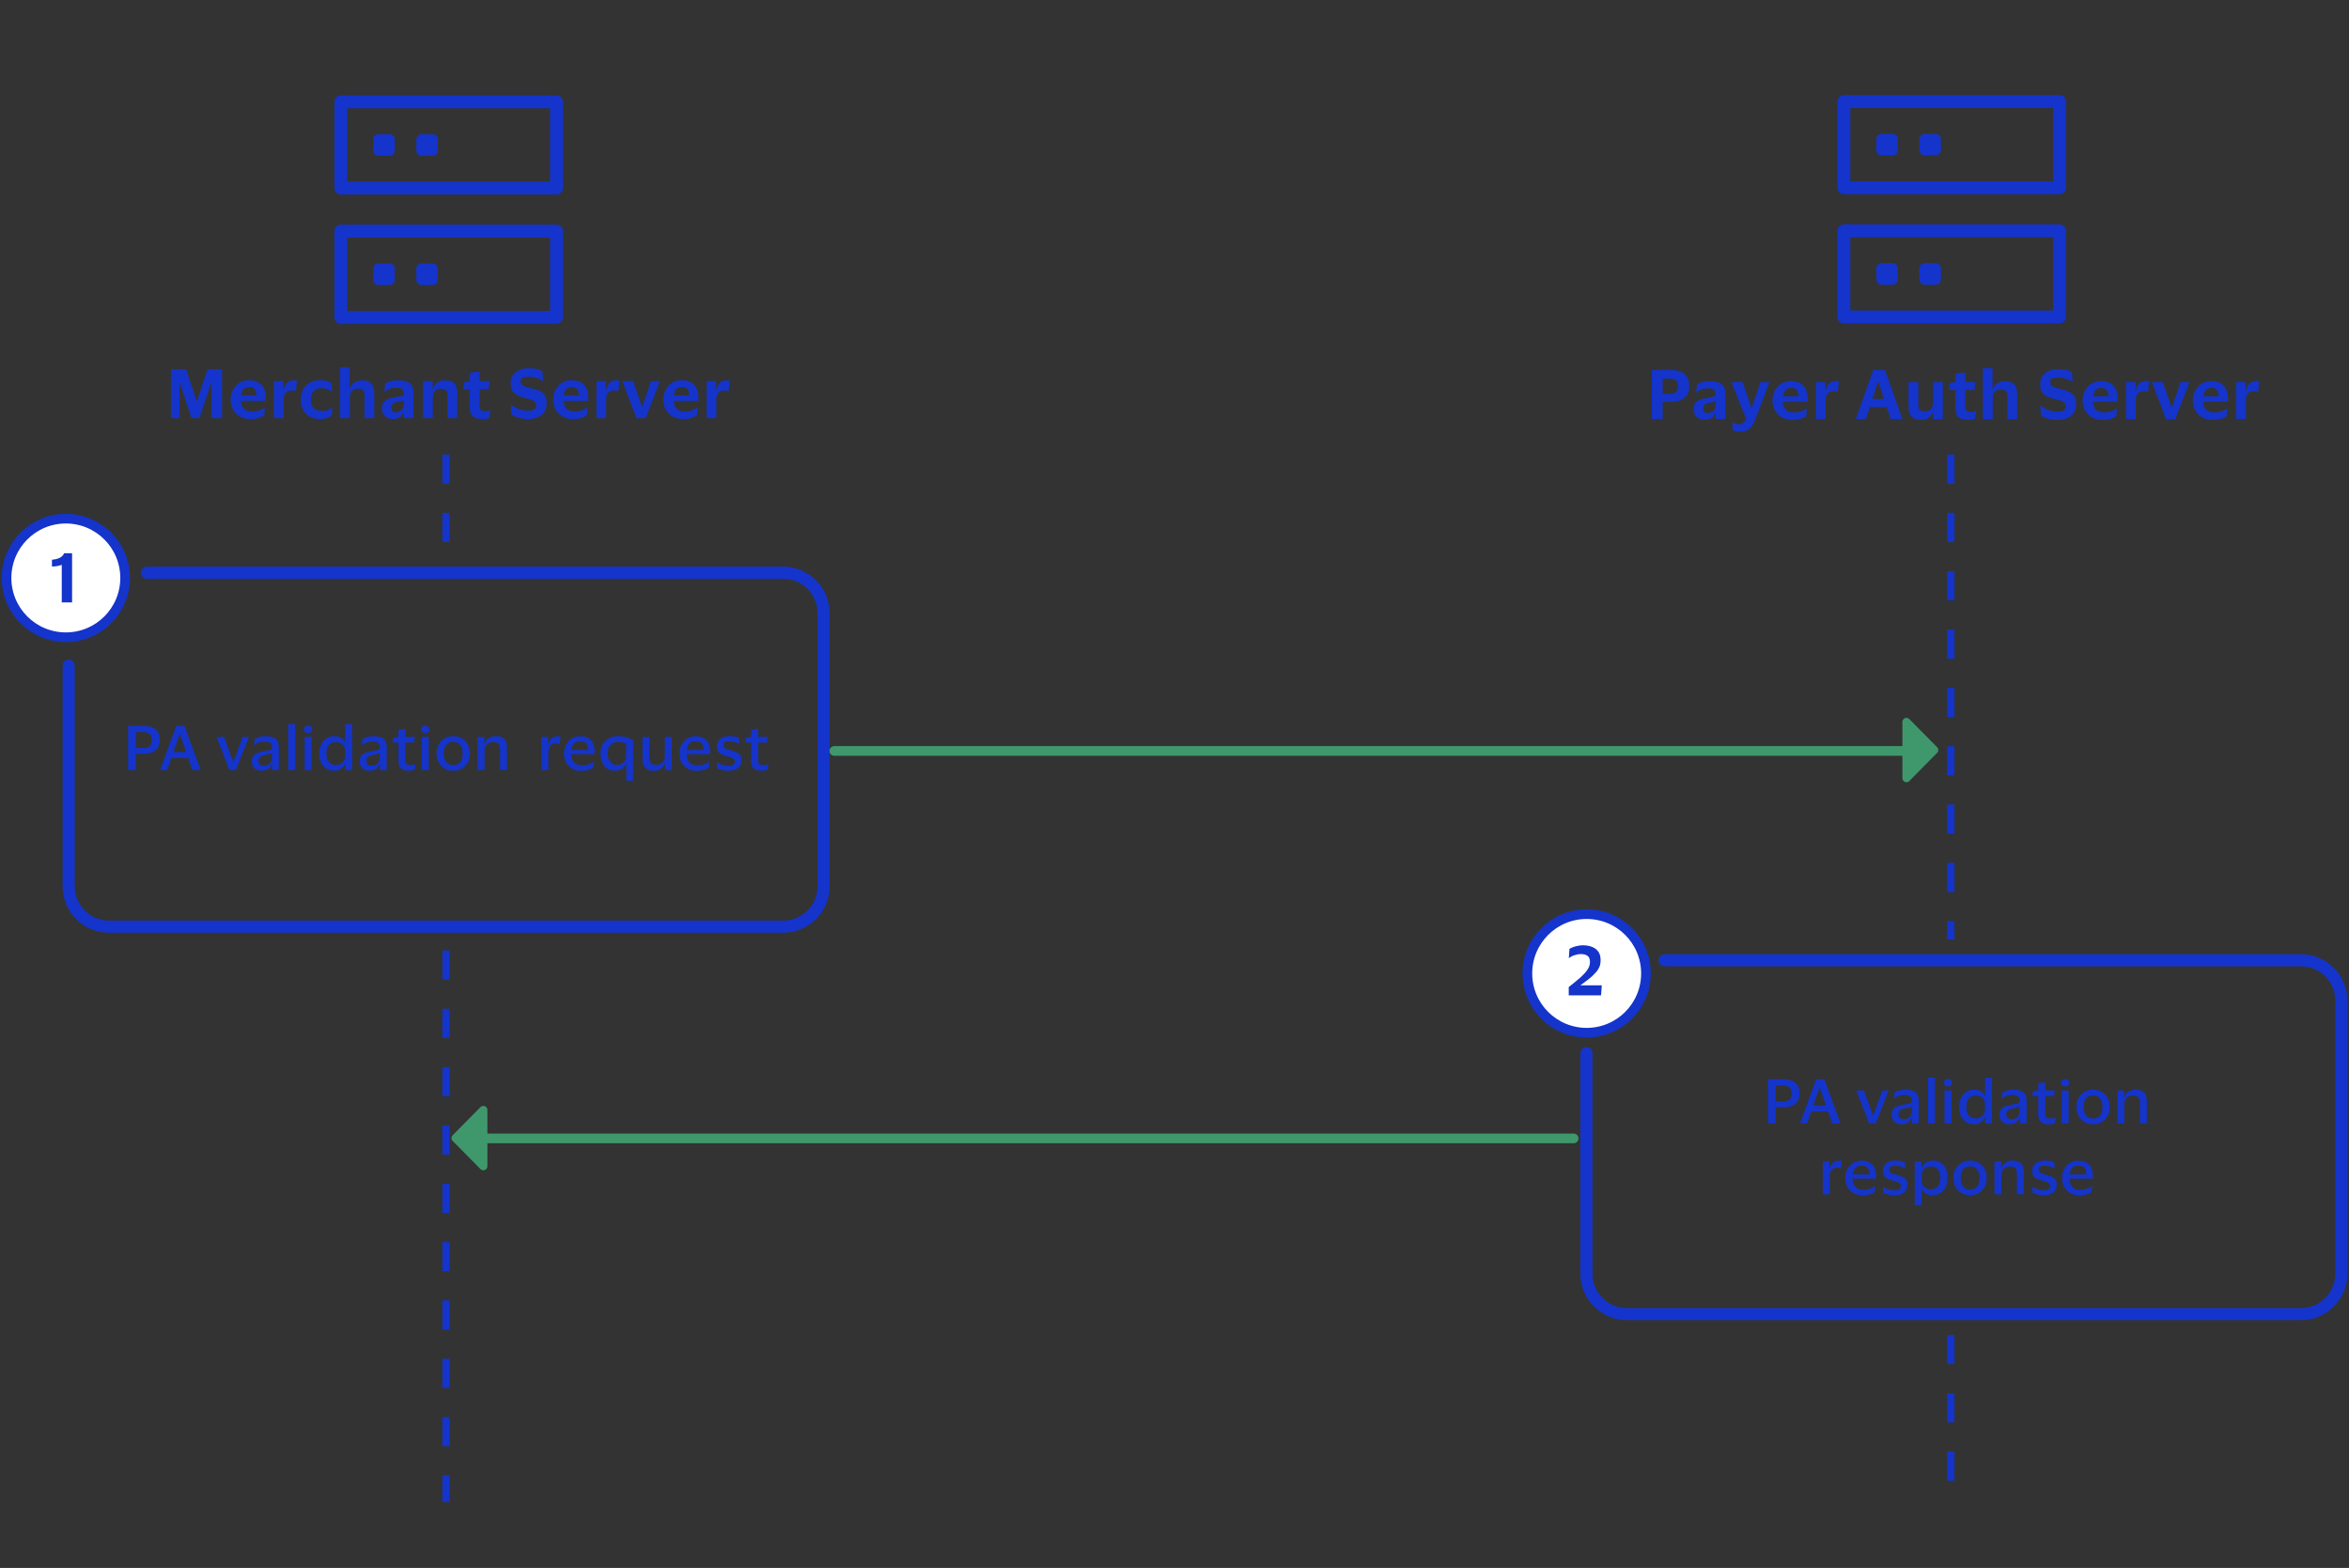 <?xml version="1.0" encoding="UTF-8"?>
<svg id="Layer_1" data-name="Layer 1" xmlns="http://www.w3.org/2000/svg" width="364" height="243" viewBox="0 0 364 243">
  <rect x="0" y="0" width="364" height="243" fill="#333333" stroke="none"/>
  <line x1="69.11" y1="147.3" x2="69.11" y2="232.79" style="fill: #fff; stroke: #1434cb; stroke-dasharray: 0 0 0 0 0 0 4.52 4.52 4.52 4.52 4.52 4.52; stroke-miterlimit: 10; stroke-width: 1.13px;"/>
  <line x1="69.11" y1="70.44" x2="69.11" y2="84.33" style="fill: #fff; stroke: #1434cb; stroke-dasharray: 0 0 0 0 0 0 4.52 4.52 4.52 4.52 4.52 4.52; stroke-miterlimit: 10; stroke-width: 1.13px;"/>
  <line x1="302.3" y1="206.88" x2="302.3" y2="232.79" style="fill: #fff; stroke: #1434cb; stroke-dasharray: 0 0 0 0 0 0 4.52 4.52 4.52 4.52 4.52 4.52; stroke-miterlimit: 10; stroke-width: 1.13px;"/>
  <line x1="302.3" y1="70.44" x2="302.3" y2="145.6" style="fill: #fff; stroke: #1434cb; stroke-dasharray: 0 0 0 0 0 0 4.52 4.52 4.52 4.52 4.52 4.52; stroke-miterlimit: 10; stroke-width: 1.13px;"/>
  <g>
    <path d="M26.49,64.81v-7.6h2.35l1.64,4.95h.04l1.65-4.95h2.24v7.6h-1.63v-5.48h-.04l-1.84,5.48h-1.21l-1.84-5.48h-.04v5.48h-1.34Z" style="fill: #1434cb; stroke-width: 0px;"/>
    <path d="M38.99,63.78c.46,0,.84-.06,1.16-.17.32-.12.6-.26.85-.44h.04l-.1,1.2c-.18.14-.45.27-.81.4-.37.12-.81.18-1.33.18-.62,0-1.16-.13-1.62-.4-.46-.26-.82-.62-1.07-1.07-.25-.45-.38-.97-.38-1.54s.12-1.09.37-1.54.58-.81,1-1.08.9-.4,1.44-.4c.64,0,1.15.12,1.54.37.39.24.67.57.84.97.17.41.26.86.26,1.35,0,.07,0,.16,0,.26,0,.1-.01.19-.02.26h-3.82c.03.52.18.92.46,1.21.28.29.68.43,1.21.43ZM38.58,59.99c-.7,0-1.11.43-1.22,1.28h2.36v-.13c0-.35-.09-.62-.26-.84-.18-.21-.47-.31-.88-.31Z" style="fill: #1434cb; stroke-width: 0px;"/>
    <path d="M45.16,60.51c-.38,0-.68.12-.89.35-.21.23-.32.59-.32,1.09v2.86h-1.51v-5.74h1.47v1.39h.04c.12-.55.32-.95.59-1.18.27-.23.59-.35.96-.35.24,0,.41.02.53.07l-.19,1.61h-.04c-.07-.03-.16-.05-.27-.07s-.23-.03-.38-.03Z" style="fill: #1434cb; stroke-width: 0px;"/>
    <path d="M46.6,61.94c0-.57.12-1.09.35-1.54s.57-.81,1.02-1.08c.45-.26.98-.4,1.6-.4.46,0,.83.04,1.12.13.29.09.51.2.67.32l.11,1.37h-.04c-.23-.19-.47-.34-.73-.44-.25-.1-.56-.14-.93-.14-.46,0-.84.15-1.14.44-.3.29-.45.74-.45,1.33,0,.41.07.74.22,1,.14.26.34.45.59.57.25.12.54.18.85.18.39,0,.71-.05.95-.14.25-.09.47-.23.67-.4h.05l-.11,1.23c-.15.15-.38.28-.68.4-.3.12-.69.17-1.18.17-.63,0-1.16-.13-1.6-.4-.44-.26-.77-.62-1-1.07s-.35-.97-.35-1.54Z" style="fill: #1434cb; stroke-width: 0px;"/>
    <path d="M55.43,60.23c-.38,0-.67.12-.89.35s-.33.56-.33.97v3.26h-1.52v-7.9h1.49v3.37h.04c.09-.32.23-.58.43-.78.21-.2.44-.34.7-.43.26-.09.52-.14.78-.14,1.24,0,1.87.66,1.87,1.97v3.91h-1.52v-3.49c0-.39-.08-.67-.23-.84-.15-.17-.42-.25-.81-.25Z" style="fill: #1434cb; stroke-width: 0px;"/>
    <path d="M59.53,60.74l.17-1.31c.21-.15.49-.27.85-.36.35-.09.71-.14,1.08-.14.8,0,1.4.14,1.82.43.42.28.62.77.62,1.46v3.99h-1.49v-1.01h-.04c-.15.43-.35.72-.62.89-.27.17-.63.25-1.09.25-.3,0-.58-.06-.83-.19s-.45-.31-.6-.55c-.15-.24-.23-.53-.23-.88,0-.39.08-.71.24-.94.16-.23.38-.4.67-.52s.62-.21,1-.28c.33-.06.59-.11.78-.15.19-.04.34-.08.44-.12.1-.04.19-.09.26-.15v-.23c0-.29-.08-.51-.24-.64s-.46-.21-.92-.21c-.36,0-.7.05-1,.16-.3.11-.58.27-.84.5h-.03ZM62.54,62.82v-.83c-.08.07-.21.13-.4.18-.18.05-.42.11-.72.16-.24.05-.44.13-.58.25-.14.12-.21.31-.21.57,0,.24.07.42.2.55s.32.19.56.19c.25,0,.46-.06.63-.17.17-.11.3-.25.38-.41.09-.17.13-.33.13-.49Z" style="fill: #1434cb; stroke-width: 0px;"/>
    <path d="M68.29,60.23c-.38,0-.67.12-.89.35s-.33.56-.33.97v3.26h-1.52v-5.74h1.49v1.22h.03c.09-.32.24-.58.44-.78.2-.2.43-.35.69-.44s.52-.14.78-.14c1.25,0,1.88.66,1.88,1.97v3.91h-1.52v-3.49c0-.39-.08-.67-.23-.84-.16-.17-.42-.25-.81-.25Z" style="fill: #1434cb; stroke-width: 0px;"/>
    <path d="M74.33,62.99c0,.29.07.48.21.58.14.1.32.15.54.15.2,0,.37-.02.51-.05.14-.03.27-.07.38-.12h.02l-.15,1.21c-.06.03-.15.07-.28.1-.13.03-.27.05-.41.07-.14.02-.27.02-.38.02-.66,0-1.15-.13-1.48-.4-.33-.26-.49-.7-.49-1.29v-2.95h-1.03l.14-1.07.89-.15v-1.32l1.53-.18v1.48h1.55l-.15,1.24h-1.4v2.68Z" style="fill: #1434cb; stroke-width: 0px;"/>
    <path d="M79.11,59.45c0-.5.12-.93.35-1.28s.56-.62.98-.81c.42-.19.9-.29,1.46-.29s1.03.05,1.36.14c.33.1.59.2.79.32l.12,1.54h-.04c-.17-.14-.38-.26-.63-.37-.25-.1-.51-.18-.79-.24-.28-.06-.55-.08-.81-.08-.37,0-.66.05-.88.15-.22.1-.33.29-.33.56,0,.21.05.37.15.49s.26.21.48.29.51.17.88.26c.36.09.69.18.99.28s.57.22.8.38c.23.16.4.37.53.63.12.26.19.6.19,1.02,0,.81-.26,1.43-.77,1.86-.51.43-1.23.65-2.15.65-.3,0-.61-.03-.93-.08s-.61-.13-.89-.24c-.28-.1-.51-.22-.71-.36l-.11-1.55h.05c.33.28.73.5,1.21.67.48.17.96.25,1.45.25.42,0,.72-.07.92-.2.2-.13.3-.33.3-.61,0-.19-.04-.35-.13-.47-.09-.12-.24-.23-.47-.33s-.54-.19-.95-.29c-.31-.08-.61-.17-.89-.27-.29-.1-.54-.23-.77-.39-.23-.16-.41-.38-.54-.64-.13-.26-.2-.6-.2-1Z" style="fill: #1434cb; stroke-width: 0px;"/>
    <path d="M88.97,63.78c.46,0,.84-.06,1.16-.17.32-.12.6-.26.85-.44h.04l-.1,1.2c-.18.14-.45.27-.81.4-.37.12-.81.18-1.33.18-.62,0-1.16-.13-1.62-.4-.46-.26-.82-.62-1.07-1.07-.25-.45-.38-.97-.38-1.54s.12-1.09.37-1.54.58-.81,1-1.08.9-.4,1.44-.4c.64,0,1.15.12,1.54.37.39.24.67.57.84.97.17.41.26.86.26,1.35,0,.07,0,.16,0,.26,0,.1-.01.19-.02.26h-3.82c.03.52.18.92.46,1.21.28.29.68.43,1.21.43ZM88.56,59.99c-.7,0-1.11.43-1.22,1.28h2.36v-.13c0-.35-.09-.62-.26-.84-.18-.21-.47-.31-.88-.31Z" style="fill: #1434cb; stroke-width: 0px;"/>
    <path d="M95.14,60.51c-.38,0-.68.12-.89.35-.21.23-.32.59-.32,1.09v2.86h-1.51v-5.74h1.47v1.39h.04c.12-.55.32-.95.59-1.18.27-.23.59-.35.96-.35.24,0,.41.02.53.07l-.19,1.61h-.04c-.07-.03-.16-.05-.27-.07s-.23-.03-.38-.03Z" style="fill: #1434cb; stroke-width: 0px;"/>
    <path d="M98.12,59.07l1.38,4h.02l1.36-4h1.39l-2.21,5.74h-1.44l-2.18-5.74h1.67Z" style="fill: #1434cb; stroke-width: 0px;"/>
    <path d="M106.04,63.78c.46,0,.84-.06,1.16-.17.32-.12.6-.26.85-.44h.04l-.1,1.2c-.18.14-.45.27-.81.4-.37.12-.81.18-1.33.18-.62,0-1.16-.13-1.62-.4-.46-.26-.82-.62-1.07-1.07-.25-.45-.38-.97-.38-1.54s.12-1.09.37-1.54.58-.81,1-1.08.9-.4,1.44-.4c.64,0,1.15.12,1.54.37.39.24.67.57.84.97.17.41.26.86.26,1.35,0,.07,0,.16,0,.26,0,.1-.01.19-.02.26h-3.82c.03.52.18.92.46,1.21.28.29.68.43,1.21.43ZM105.63,59.99c-.7,0-1.11.43-1.22,1.28h2.36v-.13c0-.35-.09-.62-.26-.84-.18-.21-.47-.31-.88-.31Z" style="fill: #1434cb; stroke-width: 0px;"/>
    <path d="M112.21,60.51c-.38,0-.68.12-.89.35-.21.23-.32.59-.32,1.09v2.86h-1.51v-5.74h1.47v1.39h.04c.12-.55.32-.95.59-1.18.27-.23.59-.35.96-.35.24,0,.42.02.54.07l-.19,1.61h-.04c-.07-.03-.16-.05-.27-.07s-.23-.03-.38-.03Z" style="fill: #1434cb; stroke-width: 0px;"/>
  </g>
  <path d="M22.76,88.76h98.61c3.44,0,6.25,2.81,6.25,6.25v42.35c0,3.44-2.81,6.25-6.25,6.25H16.89c-3.44,0-6.25-2.81-6.25-6.25v-34.2" style="fill: none; stroke: #1434cb; stroke-linecap: round; stroke-miterlimit: 10; stroke-width: 1.88px;"/>
  <path d="M257.95,148.81h98.61c3.44,0,6.25,2.81,6.25,6.25v42.35c0,3.44-2.81,6.25-6.25,6.25h-104.48c-3.44,0-6.25-2.81-6.25-6.25v-34.2" style="fill: none; stroke: #1434cb; stroke-linecap: round; stroke-miterlimit: 10; stroke-width: 1.88px;"/>
  <g>
    <path d="M19.85,119.33v-6.84h2.47c.49,0,.91.08,1.28.23s.65.39.86.71c.2.32.31.73.31,1.23s-.1.91-.31,1.22c-.21.32-.49.55-.86.71s-.79.23-1.28.23h-1.27v2.51h-1.2ZM22.15,113.45h-1.09v2.47h1.09c.45,0,.79-.09,1.02-.27.23-.18.35-.5.35-.96s-.12-.78-.35-.96c-.23-.18-.57-.27-1.02-.27Z" style="fill: #1434cb; stroke-width: 0px;"/>
    <path d="M25.91,119.33h-1.1l2.51-6.84h1.27l2.51,6.84h-1.28l-.66-1.87h-2.59l-.66,1.87ZM26.87,116.54h1.98l-.98-2.76h-.02l-.99,2.76Z" style="fill: #1434cb; stroke-width: 0px;"/>
    <path d="M34.73,114.21l1.42,3.88h.02l1.41-3.88h1l-2.02,5.12h-1.02l-1.99-5.12h1.18Z" style="fill: #1434cb; stroke-width: 0px;"/>
    <path d="M39.34,115.52l.12-.98c.19-.13.44-.23.73-.32s.62-.13.96-.13c.68,0,1.19.13,1.54.38.34.25.52.69.52,1.29v3.57h-1.05v-.94h-.04c-.13.38-.33.66-.59.82-.26.17-.6.25-1,.25-.27,0-.53-.05-.76-.16-.23-.11-.42-.27-.55-.49s-.21-.49-.21-.81c0-.34.07-.61.21-.81.14-.2.34-.36.59-.47s.55-.2.88-.26c.43-.07.76-.13.97-.19.21-.05.37-.13.46-.22v-.23c0-.32-.08-.55-.23-.69-.15-.14-.45-.22-.88-.22-.31,0-.61.05-.89.15-.28.1-.53.25-.77.45h-.03ZM42.13,117.59v-.9c-.08.07-.22.13-.42.18-.21.06-.46.11-.77.17-.27.05-.48.13-.63.25s-.23.32-.23.6c0,.26.07.46.22.59.15.13.35.19.61.19s.48-.05.66-.17c.18-.11.32-.25.41-.42.1-.17.14-.34.14-.5Z" style="fill: #1434cb; stroke-width: 0px;"/>
    <path d="M45.73,112.22v7.11h-1.08v-7.11h1.08Z" style="fill: #1434cb; stroke-width: 0px;"/>
    <path d="M47.12,113.02c0-.17.06-.32.18-.42.12-.11.27-.16.46-.16s.34.05.45.16c.12.11.18.25.18.42s-.06.31-.18.42c-.12.11-.27.16-.45.16s-.34-.05-.46-.16c-.12-.1-.18-.24-.18-.42ZM48.29,114.21v5.12h-1.08v-5.12h1.08Z" style="fill: #1434cb; stroke-width: 0px;"/>
    <path d="M49.47,116.77c0-.56.1-1.04.31-1.44.21-.4.49-.71.85-.92.36-.22.76-.32,1.2-.32.42,0,.77.09,1.06.28.29.19.48.42.58.68h.03v-2.83h1.07v7.11h-1.06v-1h-.04c-.1.31-.3.58-.6.8s-.65.33-1.05.33c-.43,0-.83-.1-1.18-.3-.36-.2-.64-.5-.85-.89-.21-.4-.31-.9-.31-1.5ZM53.48,116.38c0-.44-.14-.78-.42-1.02-.28-.24-.62-.36-1.03-.36s-.76.14-1.03.43c-.27.29-.41.73-.41,1.34s.13,1.06.41,1.35c.27.29.61.43,1.03.43s.75-.12,1.03-.36.42-.58.42-1.02v-.78Z" style="fill: #1434cb; stroke-width: 0px;"/>
    <path d="M56.06,115.52l.12-.98c.19-.13.44-.23.73-.32s.62-.13.96-.13c.68,0,1.19.13,1.54.38.34.25.52.69.52,1.29v3.57h-1.05v-.94h-.04c-.13.38-.33.66-.59.82-.26.17-.6.25-1,.25-.27,0-.53-.05-.76-.16-.23-.11-.42-.27-.55-.49s-.21-.49-.21-.81c0-.34.07-.61.21-.81.14-.2.34-.36.59-.47s.55-.2.88-.26c.43-.07.76-.13.97-.19.21-.05.37-.13.46-.22v-.23c0-.32-.08-.55-.23-.69-.15-.14-.45-.22-.88-.22-.31,0-.61.05-.89.15-.28.1-.53.25-.77.45h-.03ZM58.84,117.59v-.9c-.08.07-.22.13-.42.18-.21.06-.46.11-.77.17-.27.05-.48.13-.63.25s-.23.32-.23.6c0,.26.07.46.22.59.15.13.35.19.61.19s.48-.05.66-.17c.18-.11.32-.25.41-.42.1-.17.14-.34.14-.5Z" style="fill: #1434cb; stroke-width: 0px;"/>
    <path d="M62.81,117.83c0,.29.06.48.2.58.13.1.3.15.52.15.18,0,.35-.02.48-.05.14-.03.26-.07.36-.12h.02l-.1.88c-.08.05-.22.09-.41.13s-.38.05-.55.05c-.52,0-.91-.11-1.18-.34-.27-.23-.41-.6-.41-1.11v-2.92h-.93l.12-.75.81-.13v-1.13l1.08-.13v1.26h1.48l-.12.88h-1.35v2.74Z" style="fill: #1434cb; stroke-width: 0px;"/>
    <path d="M65.27,113.02c0-.17.06-.32.18-.42.12-.11.27-.16.46-.16s.33.05.45.16c.12.11.18.25.18.42s-.06.31-.18.42c-.12.11-.27.16-.45.16s-.34-.05-.46-.16c-.12-.1-.18-.24-.18-.42ZM66.44,114.21v5.12h-1.08v-5.12h1.08Z" style="fill: #1434cb; stroke-width: 0px;"/>
    <path d="M70.23,114.09c.51,0,.96.12,1.35.35.39.23.69.55.91.95.22.4.33.86.33,1.38s-.11.98-.33,1.38c-.22.41-.52.72-.91.96-.39.23-.84.35-1.35.35s-.96-.12-1.35-.35c-.39-.23-.69-.55-.91-.96-.22-.4-.33-.87-.33-1.38s.11-.98.33-1.38c.22-.4.52-.72.91-.95.39-.23.84-.35,1.35-.35ZM70.23,118.57c.48,0,.84-.16,1.09-.47.25-.31.37-.76.37-1.33s-.12-1.01-.37-1.32-.61-.47-1.09-.47-.84.16-1.09.47c-.25.31-.37.75-.37,1.32s.12,1.02.37,1.33c.25.31.62.47,1.09.47Z" style="fill: #1434cb; stroke-width: 0px;"/>
    <path d="M76.4,115.01c-.38,0-.69.12-.94.35-.25.23-.37.55-.37.95v3.02h-1.08v-5.12h1.05v1.08h.04c.08-.29.22-.52.41-.7.19-.18.4-.31.64-.39.24-.08.47-.12.7-.12.55,0,.97.14,1.27.43.3.29.45.73.45,1.32v3.49h-1.08v-3.19c0-.38-.08-.67-.24-.85-.16-.18-.44-.27-.85-.27Z" style="fill: #1434cb; stroke-width: 0px;"/>
    <path d="M86.15,115.2c-.38,0-.66.11-.87.34-.2.23-.31.58-.31,1.06v2.73h-1.07v-5.12h1.04v1.15h.04c.11-.47.3-.81.56-.99.26-.19.55-.28.88-.28.2,0,.35.02.45.04l-.13,1.17h-.03c-.06-.02-.13-.05-.23-.07-.09-.02-.2-.03-.32-.03Z" style="fill: #1434cb; stroke-width: 0px;"/>
    <path d="M90.17,118.61c.43,0,.78-.05,1.07-.16.29-.1.54-.24.77-.42h.03l-.09.91c-.15.13-.38.24-.71.36-.32.11-.72.17-1.19.17-.53,0-1-.12-1.4-.35-.4-.23-.71-.55-.93-.96-.22-.4-.33-.87-.33-1.38s.11-.98.32-1.38c.22-.4.51-.72.88-.95.38-.23.79-.35,1.26-.35.55,0,1,.1,1.33.3s.58.48.74.83c.15.35.23.76.23,1.21,0,.06,0,.13,0,.22s-.01.16-.02.23h-3.62v.02c.02.53.17.95.45,1.25.28.3.68.46,1.21.46ZM89.88,114.87c-.39,0-.69.12-.92.35-.23.23-.37.57-.42,1.01h2.59v-.11c0-.38-.09-.68-.28-.91-.18-.23-.51-.34-.97-.34Z" style="fill: #1434cb; stroke-width: 0px;"/>
    <path d="M95.78,114.09c.48,0,.92.06,1.33.18s.74.28,1,.48v6.25h-1.06v-2.74h-.05c-.11.4-.33.69-.65.9-.32.2-.66.3-1.02.3-.47,0-.87-.11-1.21-.32-.34-.22-.6-.52-.79-.93-.18-.4-.28-.88-.28-1.44s.12-1.07.37-1.47c.25-.4.58-.7,1-.9.42-.2.87-.31,1.35-.31ZM95.77,114.98c-.46,0-.84.14-1.14.43-.3.29-.45.74-.45,1.36s.13,1.04.39,1.33c.26.29.62.44,1.08.44.38,0,.71-.13.97-.38s.4-.62.4-1.09v-1.78c-.29-.21-.71-.31-1.25-.31Z" style="fill: #1434cb; stroke-width: 0px;"/>
    <path d="M101.72,118.52c.38,0,.69-.12.94-.35.25-.23.37-.54.37-.93v-3.02h1.08v5.12h-1.05v-1.07h-.04c-.09.29-.22.52-.41.7-.18.18-.38.3-.61.38-.23.08-.46.12-.69.12-.55,0-.98-.15-1.29-.44-.31-.29-.47-.74-.47-1.33v-3.47h1.09v3.2c0,.38.08.67.23.84s.44.27.85.27Z" style="fill: #1434cb; stroke-width: 0px;"/>
    <path d="M108.06,118.61c.43,0,.78-.05,1.07-.16.29-.1.54-.24.77-.42h.03l-.09.91c-.15.13-.38.24-.71.36-.32.11-.72.17-1.19.17-.53,0-1-.12-1.4-.35-.4-.23-.71-.55-.93-.96-.22-.4-.33-.87-.33-1.38s.11-.98.32-1.38c.22-.4.51-.72.88-.95.38-.23.79-.35,1.26-.35.55,0,1,.1,1.33.3s.58.48.74.83c.15.35.23.76.23,1.21,0,.06,0,.13,0,.22s-.01.16-.02.23h-3.62v.02c.02.53.17.95.45,1.25.28.3.68.46,1.21.46ZM107.77,114.87c-.39,0-.69.12-.92.35-.23.23-.37.57-.42,1.01h2.59v-.11c0-.38-.09-.68-.28-.91-.18-.23-.51-.34-.97-.34Z" style="fill: #1434cb; stroke-width: 0px;"/>
    <path d="M111.1,115.65c0-.35.09-.64.26-.87.17-.23.41-.41.71-.52.3-.12.64-.18,1.02-.18.33,0,.62.03.86.09.24.06.43.13.57.2l.04.92h-.02c-.11-.08-.26-.15-.43-.21-.18-.06-.36-.11-.55-.15-.19-.04-.37-.05-.54-.05-.27,0-.5.04-.67.12s-.26.24-.26.48c0,.16.04.28.11.36s.19.16.35.22c.16.06.36.13.61.2.25.08.49.15.7.22s.39.16.55.26c.15.1.28.23.36.4s.13.38.13.64c0,.56-.18.98-.54,1.26-.36.28-.84.42-1.46.42-.36,0-.69-.04-.99-.11s-.55-.17-.76-.29l-.07-.95h.02c.22.18.49.32.82.42.33.1.65.15.96.15.34,0,.59-.05.75-.16.16-.1.23-.27.23-.51,0-.15-.04-.27-.12-.36-.08-.09-.21-.16-.38-.22-.17-.06-.38-.13-.64-.21-.31-.09-.59-.18-.84-.28-.24-.1-.44-.24-.58-.43-.14-.19-.21-.47-.21-.85Z" style="fill: #1434cb; stroke-width: 0px;"/>
    <path d="M117.48,117.83c0,.29.07.48.2.58.13.1.3.15.52.15.18,0,.34-.02.48-.05.14-.03.26-.07.36-.12h.02l-.1.88c-.08.05-.22.09-.41.13-.19.04-.38.05-.55.05-.52,0-.91-.11-1.18-.34-.27-.23-.41-.6-.41-1.11v-2.92h-.93l.12-.75.81-.13v-1.13l1.08-.13v1.26h1.48l-.12.88h-1.35v2.74Z" style="fill: #1434cb; stroke-width: 0px;"/>
  </g>
  <circle cx="10.2" cy="89.57" r="9.19" style="fill: #fff; stroke: #1434cb; stroke-miterlimit: 10; stroke-width: 1.5px;"/>
  <path d="M9.57,87.53c-.12.06-.33.12-.62.18-.29.06-.59.09-.9.09v-1.06c.46-.03.86-.12,1.2-.29s.56-.4.68-.71h1.24v7.62h-1.6v-5.82Z" style="fill: #1434cb; stroke-width: 0px;"/>
  <circle cx="245.87" cy="150.86" r="9.19" style="fill: #fff; stroke: #1434cb; stroke-miterlimit: 10; stroke-width: 1.5px;"/>
  <path d="M244.95,147.86c-.25,0-.55.05-.89.15-.34.1-.64.25-.91.46h-.04l.09-1.41c.18-.12.39-.22.63-.3.24-.08.48-.14.73-.19.25-.04.48-.07.7-.07.54,0,1.02.08,1.43.24.41.16.74.4.98.74.24.33.36.77.36,1.32,0,.39-.06.72-.17,1.01-.12.28-.27.54-.45.76-.19.22-.39.43-.6.63-.17.17-.43.39-.77.65-.34.26-.72.54-1.14.85h3.31l-.11,1.56h-5.01v-1.29c.41-.33.77-.61,1.07-.86.3-.24.57-.47.79-.67.22-.2.43-.41.62-.62.25-.27.45-.54.59-.82s.22-.59.22-.94c0-.44-.13-.75-.38-.93s-.6-.27-1.04-.27Z" style="fill: #1434cb; stroke-width: 0px;"/>
  <g>
    <path d="M273.96,174.11v-6.84h2.47c.49,0,.91.08,1.28.23.37.15.65.39.86.71.2.32.31.73.31,1.23s-.1.91-.31,1.22c-.21.32-.49.55-.86.71-.37.15-.79.23-1.28.23h-1.27v2.51h-1.2ZM276.25,168.23h-1.09v2.47h1.09c.45,0,.79-.09,1.02-.28.23-.18.35-.5.35-.96s-.12-.78-.35-.96c-.23-.18-.57-.27-1.02-.27Z" style="fill: #1434cb; stroke-width: 0px;"/>
    <path d="M280.02,174.11h-1.1l2.51-6.84h1.27l2.51,6.84h-1.28l-.66-1.87h-2.59l-.66,1.87ZM280.98,171.32h1.98l-.98-2.76h-.02l-.99,2.76Z" style="fill: #1434cb; stroke-width: 0px;"/>
    <path d="M288.83,168.99l1.42,3.88h.02l1.41-3.88h1l-2.02,5.12h-1.02l-1.99-5.12h1.18Z" style="fill: #1434cb; stroke-width: 0px;"/>
    <path d="M293.45,170.3l.12-.98c.19-.13.43-.23.73-.32.3-.09.62-.13.96-.13.68,0,1.19.13,1.54.38.34.26.52.69.52,1.29v3.57h-1.05v-.95h-.04c-.13.38-.33.66-.59.82-.26.17-.6.25-1,.25-.27,0-.52-.05-.76-.16-.23-.11-.42-.27-.55-.49s-.21-.49-.21-.81c0-.34.07-.61.21-.81.14-.2.34-.36.59-.47s.55-.2.88-.26c.43-.07.76-.13.97-.19.21-.05.37-.13.46-.22v-.23c0-.32-.08-.55-.23-.69s-.45-.22-.88-.22c-.31,0-.61.05-.89.15-.28.1-.53.25-.76.45h-.03ZM296.24,172.37v-.9c-.08.07-.22.13-.42.18s-.46.11-.77.17c-.27.05-.48.13-.63.25-.15.12-.23.32-.23.6,0,.26.07.46.22.59.15.13.35.19.61.19s.48-.05.66-.17c.18-.11.32-.25.41-.42s.14-.34.14-.5Z" style="fill: #1434cb; stroke-width: 0px;"/>
    <path d="M299.84,167v7.11h-1.08v-7.11h1.08Z" style="fill: #1434cb; stroke-width: 0px;"/>
    <path d="M301.23,167.8c0-.17.06-.31.18-.42.12-.11.27-.16.46-.16s.33.05.45.16c.12.11.18.25.18.42s-.06.31-.18.42c-.12.11-.27.16-.45.16s-.34-.05-.46-.16c-.12-.1-.18-.24-.18-.42ZM302.4,168.99v5.12h-1.08v-5.12h1.08Z" style="fill: #1434cb; stroke-width: 0px;"/>
    <path d="M303.58,171.55c0-.56.1-1.04.31-1.44s.49-.71.85-.92c.36-.22.76-.32,1.2-.32.42,0,.77.1,1.06.28.29.19.48.42.58.68h.03v-2.83h1.07v7.11h-1.06v-1h-.04c-.1.31-.3.58-.6.8-.3.22-.65.33-1.05.33-.43,0-.83-.1-1.18-.3-.36-.2-.64-.49-.85-.89s-.31-.9-.31-1.5ZM307.59,171.16c0-.44-.14-.78-.42-1.02-.28-.24-.62-.36-1.03-.36s-.76.14-1.03.43c-.27.29-.41.73-.41,1.34s.13,1.06.41,1.35c.27.29.61.43,1.03.43s.75-.12,1.03-.37c.28-.24.42-.58.42-1.02v-.78Z" style="fill: #1434cb; stroke-width: 0px;"/>
    <path d="M310.17,170.3l.12-.98c.19-.13.43-.23.73-.32.3-.09.62-.13.96-.13.68,0,1.19.13,1.54.38.34.26.52.69.52,1.29v3.57h-1.05v-.95h-.04c-.13.38-.33.66-.59.82-.26.17-.6.25-1,.25-.27,0-.52-.05-.76-.16-.23-.11-.42-.27-.55-.49s-.21-.49-.21-.81c0-.34.07-.61.21-.81.14-.2.34-.36.59-.47s.55-.2.88-.26c.43-.07.76-.13.97-.19.21-.05.37-.13.46-.22v-.23c0-.32-.08-.55-.23-.69s-.45-.22-.88-.22c-.31,0-.61.05-.89.15-.28.1-.53.25-.76.45h-.03ZM312.95,172.37v-.9c-.08.07-.22.13-.42.18s-.46.11-.77.17c-.27.05-.48.13-.63.25-.15.12-.23.32-.23.6,0,.26.07.46.22.59.15.13.35.19.61.19s.48-.05.66-.17c.18-.11.32-.25.41-.42s.14-.34.14-.5Z" style="fill: #1434cb; stroke-width: 0px;"/>
    <path d="M316.92,172.61c0,.29.07.48.2.59.13.1.3.15.52.15.18,0,.34-.02.48-.05s.26-.07.36-.12h.02l-.1.88c-.08.05-.22.09-.41.13-.19.04-.38.05-.55.05-.52,0-.91-.11-1.18-.34-.27-.23-.41-.6-.41-1.11v-2.92h-.93l.12-.75.81-.13v-1.13l1.08-.13v1.26h1.48l-.12.88h-1.35v2.74Z" style="fill: #1434cb; stroke-width: 0px;"/>
    <path d="M319.38,167.8c0-.17.06-.31.18-.42.12-.11.27-.16.46-.16s.33.05.45.16c.12.11.18.25.18.42s-.06.31-.18.42c-.12.11-.27.16-.45.16s-.34-.05-.46-.16c-.12-.1-.18-.24-.18-.42ZM320.55,168.99v5.12h-1.08v-5.12h1.08Z" style="fill: #1434cb; stroke-width: 0px;"/>
    <path d="M324.34,168.87c.51,0,.96.12,1.35.35.39.23.69.55.91.95.22.4.33.86.33,1.38s-.11.98-.33,1.38c-.22.4-.52.72-.91.96-.39.23-.84.35-1.35.35s-.96-.12-1.35-.35-.69-.55-.91-.96c-.22-.41-.33-.87-.33-1.38s.11-.98.33-1.38c.22-.4.52-.72.91-.95s.84-.35,1.35-.35ZM324.34,173.35c.48,0,.84-.16,1.09-.47s.37-.76.37-1.33-.12-1.01-.37-1.32c-.25-.31-.61-.47-1.09-.47s-.84.16-1.09.47c-.25.31-.37.75-.37,1.32s.12,1.02.37,1.33.61.47,1.09.47Z" style="fill: #1434cb; stroke-width: 0px;"/>
    <path d="M330.5,169.79c-.38,0-.69.12-.94.35-.25.23-.37.55-.37.95v3.02h-1.08v-5.12h1.05v1.08h.04c.08-.29.22-.52.41-.7.19-.18.4-.31.64-.39s.47-.12.7-.12c.55,0,.97.14,1.27.43s.45.73.45,1.32v3.49h-1.08v-3.2c0-.38-.08-.67-.24-.85s-.44-.27-.85-.27Z" style="fill: #1434cb; stroke-width: 0px;"/>
    <path d="M284.71,180.98c-.37,0-.66.11-.87.34-.2.23-.31.58-.31,1.06v2.73h-1.07v-5.12h1.04v1.15h.04c.11-.47.3-.81.56-.99.26-.19.55-.28.88-.28.2,0,.35.02.44.04l-.13,1.17h-.03c-.06-.02-.14-.05-.23-.07-.09-.02-.2-.03-.32-.03Z" style="fill: #1434cb; stroke-width: 0px;"/>
    <path d="M288.73,184.39c.43,0,.78-.05,1.07-.16.28-.11.54-.24.76-.42h.03l-.09.91c-.15.13-.38.24-.71.36s-.72.17-1.19.17c-.53,0-1-.12-1.4-.35s-.71-.55-.93-.96c-.22-.41-.33-.87-.33-1.38s.11-.98.33-1.38c.22-.4.51-.72.88-.95.37-.23.79-.35,1.26-.35.55,0,1,.1,1.33.3.34.2.58.48.74.83s.23.76.23,1.21c0,.06,0,.13,0,.22,0,.09-.01.16-.02.23h-3.62v.02c.02.53.17.95.45,1.26.28.3.68.45,1.21.45ZM288.44,180.65c-.39,0-.69.12-.92.35s-.37.57-.42,1.01h2.59v-.11c0-.38-.09-.68-.28-.91-.18-.23-.51-.34-.97-.34Z" style="fill: #1434cb; stroke-width: 0px;"/>
    <path d="M291.77,181.43c0-.35.09-.64.26-.87s.41-.41.71-.52c.3-.12.64-.18,1.02-.18.33,0,.62.03.86.09.24.06.43.13.57.2l.04.92h-.02c-.11-.08-.26-.15-.43-.21s-.36-.11-.55-.15c-.19-.04-.37-.05-.54-.05-.27,0-.5.04-.67.12-.17.08-.26.24-.26.48,0,.16.04.28.11.36.07.09.19.16.35.22.16.06.36.13.61.2.25.08.49.15.7.22.21.07.39.16.55.26s.27.23.36.4c.09.16.13.38.13.64,0,.56-.18.98-.53,1.26-.36.28-.84.42-1.46.42-.36,0-.69-.04-.99-.11-.3-.08-.55-.17-.76-.29l-.07-.95h.02c.22.18.49.32.82.42.33.1.65.15.96.15.34,0,.59-.05.75-.16.16-.1.24-.27.24-.51,0-.15-.04-.27-.12-.36-.08-.09-.21-.16-.38-.23s-.38-.13-.65-.21c-.31-.09-.59-.18-.84-.28-.24-.1-.44-.24-.58-.43-.14-.19-.21-.47-.21-.85Z" style="fill: #1434cb; stroke-width: 0px;"/>
    <path d="M301.79,182.55c0,.56-.1,1.04-.3,1.44-.2.4-.48.71-.82.93-.35.22-.74.32-1.18.32-.42,0-.78-.09-1.08-.28s-.51-.42-.6-.69h-.04v2.51h-1.06v-6.79h1.05v1h.04c.07-.21.19-.4.36-.57s.37-.3.6-.41c.23-.1.49-.15.76-.15.43,0,.82.1,1.17.3.34.2.62.5.81.89.2.4.3.89.3,1.49ZM297.78,182.16v.78c0,.29.07.54.2.75.13.21.3.36.52.47.22.11.47.16.74.16.42,0,.76-.14,1.02-.43.27-.29.4-.74.4-1.35s-.13-1.05-.4-1.34c-.27-.29-.61-.43-1.02-.43-.27,0-.52.05-.74.16-.22.11-.39.26-.52.47-.13.21-.2.46-.2.75Z" style="fill: #1434cb; stroke-width: 0px;"/>
    <path d="M305.28,179.87c.51,0,.96.12,1.35.35.39.23.69.55.91.95.22.4.33.86.33,1.38s-.11.98-.33,1.38c-.22.4-.52.72-.91.96-.39.23-.84.35-1.35.35s-.96-.12-1.35-.35-.69-.55-.91-.96c-.22-.41-.33-.87-.33-1.38s.11-.98.33-1.38c.22-.4.52-.72.91-.95s.84-.35,1.35-.35ZM305.28,184.35c.48,0,.84-.16,1.09-.47s.37-.76.37-1.33-.12-1.01-.37-1.32c-.25-.31-.61-.47-1.09-.47s-.84.16-1.09.47c-.25.31-.37.75-.37,1.32s.12,1.02.37,1.33.61.47,1.09.47Z" style="fill: #1434cb; stroke-width: 0px;"/>
    <path d="M311.45,180.79c-.38,0-.69.12-.94.35-.25.23-.37.55-.37.95v3.02h-1.08v-5.12h1.05v1.08h.04c.08-.29.22-.52.41-.7.19-.18.4-.31.64-.39s.47-.12.7-.12c.55,0,.97.14,1.27.43s.45.73.45,1.32v3.49h-1.08v-3.2c0-.38-.08-.67-.24-.85s-.44-.27-.85-.27Z" style="fill: #1434cb; stroke-width: 0px;"/>
    <path d="M314.91,181.43c0-.35.09-.64.26-.87s.41-.41.71-.52c.3-.12.64-.18,1.02-.18.33,0,.62.03.86.09.24.06.43.13.57.2l.04.92h-.02c-.11-.08-.26-.15-.43-.21s-.36-.11-.55-.15c-.19-.04-.37-.05-.54-.05-.27,0-.5.04-.67.12-.17.08-.26.24-.26.48,0,.16.04.28.11.36.07.09.19.16.35.22.16.06.36.13.61.2.25.08.49.15.7.22.21.07.39.16.55.26s.27.23.36.4c.09.16.13.38.13.64,0,.56-.18.98-.53,1.26-.36.28-.84.42-1.46.42-.36,0-.69-.04-.99-.11-.3-.08-.55-.17-.76-.29l-.07-.95h.02c.22.18.49.32.82.42.33.1.65.15.96.15.34,0,.59-.05.75-.16.16-.1.24-.27.24-.51,0-.15-.04-.27-.12-.36-.08-.09-.21-.16-.38-.23s-.38-.13-.65-.21c-.31-.09-.59-.18-.84-.28-.24-.1-.44-.24-.58-.43-.14-.19-.21-.47-.21-.85Z" style="fill: #1434cb; stroke-width: 0px;"/>
    <path d="M322.33,184.39c.43,0,.78-.05,1.07-.16.28-.11.54-.24.76-.42h.03l-.09.91c-.15.13-.38.24-.71.36s-.72.17-1.19.17c-.53,0-1-.12-1.4-.35s-.71-.55-.93-.96c-.22-.41-.33-.87-.33-1.38s.11-.98.33-1.38c.22-.4.51-.72.88-.95.37-.23.79-.35,1.26-.35.55,0,1,.1,1.33.3.34.2.58.48.74.83s.23.76.23,1.21c0,.06,0,.13,0,.22,0,.09-.01.16-.02.23h-3.62v.02c.02.53.17.95.45,1.26.28.3.68.45,1.21.45ZM322.04,180.65c-.39,0-.69.12-.92.35s-.37.57-.42,1.01h2.59v-.11c0-.38-.09-.68-.28-.91-.18-.23-.51-.34-.97-.34Z" style="fill: #1434cb; stroke-width: 0px;"/>
  </g>
  <path d="M298.88,116.38h-169.59" style="fill: #3f986c; stroke: #3f986c; stroke-linecap: round; stroke-linejoin: round; stroke-width: 1.5px;"/>
  <path d="M71.26,176.43h172.59" style="fill: #3f986c; stroke: #3f986c; stroke-linecap: round; stroke-linejoin: round; stroke-width: 1.5px;"/>
  <path d="M86.23,15.78h-33.41v13.36h33.41v-13.36Z" style="fill: none; stroke: #1434cb; stroke-linejoin: round; stroke-width: 2px;"/>
  <path d="M86.23,35.82h-33.41v13.36h33.41v-13.36Z" style="fill: none; stroke: #1434cb; stroke-linejoin: round; stroke-width: 2px;"/>
  <path d="M60.34,20.79h-1.67c-.46,0-.84.37-.84.84v1.67c0,.46.37.84.84.84h1.67c.46,0,.84-.37.84-.84v-1.67c0-.46-.37-.84-.84-.84Z" style="fill: #1434cb; stroke-width: 0px;"/>
  <path d="M60.34,40.83h-1.67c-.46,0-.84.37-.84.84v1.67c0,.46.37.84.84.84h1.67c.46,0,.84-.37.84-.84v-1.67c0-.46-.37-.84-.84-.84Z" style="fill: #1434cb; stroke-width: 0px;"/>
  <path d="M67.02,20.79h-1.67c-.46,0-.84.37-.84.84v1.67c0,.46.37.84.84.84h1.67c.46,0,.84-.37.84-.84v-1.67c0-.46-.37-.84-.84-.84Z" style="fill: #1434cb; stroke-width: 0px;"/>
  <path d="M67.02,40.83h-1.67c-.46,0-.84.37-.84.84v1.67c0,.46.37.84.84.84h1.67c.46,0,.84-.37.84-.84v-1.67c0-.46-.37-.84-.84-.84Z" style="fill: #1434cb; stroke-width: 0px;"/>
  <g>
    <path d="M255.96,64.94v-7.6h3.01c.55,0,1.03.08,1.45.25.42.17.75.44.99.8s.36.84.36,1.42-.12,1.07-.36,1.43-.57.63-.99.79c-.42.16-.91.25-1.45.25h-1.32v2.65h-1.69ZM258.73,58.67h-1.08v2.37h1.08c.41,0,.72-.08.94-.25.22-.17.33-.48.33-.94s-.11-.76-.33-.93c-.22-.17-.53-.25-.94-.25Z" style="fill: #1434cb; stroke-width: 0px;"/>
    <path d="M262.81,60.87l.17-1.31c.21-.15.49-.27.84-.36s.71-.14,1.08-.14c.8,0,1.4.14,1.82.42s.62.77.62,1.46v3.99h-1.49v-1.01h-.04c-.15.43-.35.72-.62.89s-.63.25-1.09.25c-.3,0-.58-.06-.83-.19-.25-.13-.45-.31-.6-.55-.15-.24-.23-.53-.23-.88,0-.39.08-.71.24-.93.16-.23.38-.41.67-.53.29-.12.62-.21,1-.28.33-.06.59-.11.78-.15.19-.04.34-.08.44-.12.1-.04.19-.09.26-.16v-.23c0-.29-.08-.51-.24-.65s-.46-.21-.92-.21c-.36,0-.7.05-1,.16-.3.11-.58.27-.84.5h-.03ZM265.83,62.95v-.83c-.08.07-.21.13-.4.18-.18.05-.42.11-.72.16-.24.05-.44.13-.58.25s-.21.31-.21.57c0,.24.07.42.2.55.13.13.32.19.56.19.25,0,.46-.06.63-.17.17-.11.3-.25.38-.42.09-.17.13-.33.13-.49Z" style="fill: #1434cb; stroke-width: 0px;"/>
    <path d="M270.02,59.2l1.39,4.02h.03l1.36-4.02h1.4l-2.17,5.74c-.15.39-.33.74-.52,1.04-.2.3-.45.52-.75.68s-.67.24-1.12.24c-.18,0-.37-.02-.58-.05-.21-.03-.38-.08-.51-.15l-.15-1.24h.03c.15.08.3.15.46.21s.34.08.54.08c.32,0,.56-.07.72-.22.16-.15.31-.36.42-.64l-2.28-5.69h1.71Z" style="fill: #1434cb; stroke-width: 0px;"/>
    <path d="M277.94,63.91c.45,0,.84-.06,1.16-.17.32-.12.6-.26.85-.44h.04l-.1,1.2c-.18.14-.45.27-.82.4-.37.12-.81.18-1.33.18-.62,0-1.16-.13-1.62-.39-.46-.26-.82-.62-1.07-1.08-.25-.45-.38-.97-.38-1.54s.12-1.09.37-1.54.58-.81,1-1.08c.42-.26.9-.39,1.44-.39.64,0,1.15.12,1.54.36.39.24.67.57.84.98.17.41.26.86.26,1.35,0,.07,0,.16,0,.26,0,.1-.01.19-.02.26h-3.83c.03.52.18.92.46,1.21.28.29.68.43,1.22.43ZM277.52,60.12c-.7,0-1.1.43-1.22,1.28h2.36v-.13c0-.35-.09-.62-.26-.83-.17-.21-.47-.32-.88-.32Z" style="fill: #1434cb; stroke-width: 0px;"/>
    <path d="M284.1,60.64c-.38,0-.68.11-.89.34-.21.23-.32.59-.32,1.09v2.86h-1.51v-5.74h1.47v1.39h.04c.12-.55.32-.95.59-1.18s.59-.35.96-.35c.24,0,.42.02.53.07l-.19,1.61h-.04c-.07-.03-.16-.05-.27-.07-.11-.02-.23-.03-.38-.03Z" style="fill: #1434cb; stroke-width: 0px;"/>
    <path d="M289.13,64.94h-1.55l2.69-7.6h1.83l2.69,7.6h-1.82l-.61-1.85h-2.61l-.61,1.85ZM290.13,61.83h1.83l-.89-2.68h-.03l-.91,2.68Z" style="fill: #1434cb; stroke-width: 0px;"/>
    <path d="M298.31,63.76c.37,0,.67-.12.89-.36.22-.24.34-.55.34-.94v-3.26h1.52v5.74h-1.49v-1.19h-.03c-.09.32-.23.58-.43.78-.19.2-.41.34-.66.42s-.5.13-.76.13c-.62,0-1.1-.17-1.44-.5s-.51-.83-.51-1.49v-3.89h1.52v3.47c0,.39.08.67.23.83.15.17.42.25.81.25Z" style="fill: #1434cb; stroke-width: 0px;"/>
    <path d="M304.57,63.12c0,.29.07.48.21.58.14.1.32.15.53.15.2,0,.37-.02.51-.05.14-.03.27-.07.38-.12h.02l-.15,1.21c-.06.03-.15.06-.28.09-.13.03-.27.05-.41.07-.15.02-.27.02-.38.02-.66,0-1.15-.13-1.48-.39-.33-.26-.49-.7-.49-1.29v-2.95h-1.03l.14-1.07.89-.15v-1.32l1.53-.18v1.48h1.55l-.15,1.24h-1.4v2.68Z" style="fill: #1434cb; stroke-width: 0px;"/>
    <path d="M310.01,60.36c-.38,0-.67.12-.89.35s-.33.56-.33.97v3.26h-1.52v-7.9h1.49v3.37h.04c.09-.32.23-.58.43-.78.21-.2.44-.34.7-.43s.52-.14.78-.14c1.25,0,1.87.66,1.87,1.97v3.91h-1.52v-3.49c0-.39-.08-.67-.23-.83s-.42-.25-.81-.25Z" style="fill: #1434cb; stroke-width: 0px;"/>
    <path d="M316.13,59.58c0-.5.12-.93.35-1.28.23-.35.56-.62.98-.81.42-.19.91-.29,1.46-.29s1.03.05,1.35.14c.33.1.59.2.79.32l.12,1.54h-.04c-.17-.14-.38-.26-.63-.37-.25-.1-.51-.18-.79-.24-.28-.06-.55-.08-.81-.08-.37,0-.66.05-.88.15-.22.1-.33.29-.33.56,0,.21.05.37.15.49.1.12.26.21.48.29s.51.17.88.26c.36.09.69.18.99.28.31.1.57.22.8.38.23.16.4.37.53.63.12.26.19.61.19,1.03,0,.81-.26,1.43-.77,1.86-.51.43-1.23.65-2.16.65-.3,0-.61-.03-.93-.08-.32-.06-.61-.13-.89-.24-.28-.1-.51-.22-.71-.36l-.11-1.55h.05c.33.28.73.5,1.22.67.48.17.96.25,1.45.25.42,0,.72-.07.92-.2.2-.13.3-.33.3-.61,0-.19-.04-.35-.13-.47s-.25-.23-.47-.33c-.22-.09-.54-.19-.95-.29-.31-.08-.61-.17-.89-.26-.29-.1-.54-.23-.77-.39-.23-.16-.41-.38-.54-.64-.13-.26-.2-.6-.2-1Z" style="fill: #1434cb; stroke-width: 0px;"/>
    <path d="M325.99,63.91c.45,0,.84-.06,1.16-.17.32-.12.6-.26.85-.44h.04l-.1,1.2c-.18.14-.45.27-.82.4-.37.12-.81.18-1.33.18-.62,0-1.16-.13-1.62-.39-.46-.26-.82-.62-1.07-1.08-.25-.45-.38-.97-.38-1.54s.12-1.09.37-1.54.58-.81,1-1.08c.42-.26.9-.39,1.44-.39.64,0,1.15.12,1.54.36.39.24.67.57.84.98.17.41.26.86.26,1.35,0,.07,0,.16,0,.26,0,.1-.01.19-.02.26h-3.83c.03.52.18.92.46,1.21.28.29.68.43,1.22.43ZM325.58,60.12c-.7,0-1.1.43-1.22,1.28h2.36v-.13c0-.35-.09-.62-.26-.83-.17-.21-.47-.32-.88-.32Z" style="fill: #1434cb; stroke-width: 0px;"/>
    <path d="M332.16,60.64c-.38,0-.68.11-.89.34-.21.23-.32.59-.32,1.09v2.86h-1.51v-5.74h1.47v1.39h.04c.12-.55.32-.95.59-1.18s.59-.35.96-.35c.24,0,.42.02.53.07l-.19,1.61h-.04c-.07-.03-.16-.05-.27-.07-.11-.02-.23-.03-.38-.03Z" style="fill: #1434cb; stroke-width: 0px;"/>
    <path d="M335.14,59.2l1.38,4h.02l1.36-4h1.39l-2.21,5.74h-1.44l-2.18-5.74h1.67Z" style="fill: #1434cb; stroke-width: 0px;"/>
    <path d="M343.07,63.91c.45,0,.84-.06,1.16-.17.32-.12.6-.26.85-.44h.04l-.1,1.2c-.18.14-.45.27-.82.4-.37.12-.81.18-1.33.18-.62,0-1.16-.13-1.62-.39-.46-.26-.82-.62-1.07-1.08-.25-.45-.38-.97-.38-1.54s.12-1.09.37-1.54.58-.81,1-1.08c.42-.26.9-.39,1.44-.39.64,0,1.15.12,1.54.36.39.24.67.57.84.98.17.41.26.86.26,1.35,0,.07,0,.16,0,.26,0,.1-.01.19-.02.26h-3.83c.03.52.18.92.46,1.21.28.29.68.43,1.22.43ZM342.65,60.12c-.7,0-1.1.43-1.22,1.28h2.36v-.13c0-.35-.09-.62-.26-.83-.17-.21-.47-.32-.88-.32Z" style="fill: #1434cb; stroke-width: 0px;"/>
    <path d="M349.23,60.64c-.38,0-.68.11-.89.34-.21.23-.32.59-.32,1.09v2.86h-1.51v-5.74h1.47v1.39h.04c.12-.55.32-.95.59-1.18s.59-.35.96-.35c.24,0,.42.02.53.07l-.19,1.61h-.04c-.07-.03-.16-.05-.27-.07-.11-.02-.23-.03-.38-.03Z" style="fill: #1434cb; stroke-width: 0px;"/>
  </g>
  <path d="M319.14,15.73h-33.41v13.36h33.41v-13.36Z" style="fill: none; stroke: #1434cb; stroke-linejoin: round; stroke-width: 2px;"/>
  <path d="M319.14,35.77h-33.41v13.36h33.41v-13.36Z" style="fill: none; stroke: #1434cb; stroke-linejoin: round; stroke-width: 2px;"/>
  <path d="M293.25,20.74h-1.67c-.46,0-.84.37-.84.84v1.67c0,.46.37.84.84.84h1.67c.46,0,.84-.37.84-.84v-1.67c0-.46-.37-.84-.84-.84Z" style="fill: #1434cb; stroke-width: 0px;"/>
  <path d="M293.25,40.78h-1.67c-.46,0-.84.37-.84.84v1.67c0,.46.37.84.84.84h1.67c.46,0,.84-.37.84-.84v-1.67c0-.46-.37-.84-.84-.84Z" style="fill: #1434cb; stroke-width: 0px;"/>
  <path d="M299.93,20.74h-1.67c-.46,0-.84.37-.84.84v1.67c0,.46.37.84.84.84h1.67c.46,0,.84-.37.84-.84v-1.67c0-.46-.37-.84-.84-.84Z" style="fill: #1434cb; stroke-width: 0px;"/>
  <path d="M299.93,40.78h-1.67c-.46,0-.84.37-.84.84v1.67c0,.46.37.84.84.84h1.67c.46,0,.84-.37.84-.84v-1.67c0-.46-.37-.84-.84-.84Z" style="fill: #1434cb; stroke-width: 0px;"/>
  <path d="M295.42,120.6l4.31-4.36-4.31-4.36v8.71Z" style="fill: #3f986c; stroke: #3f986c; stroke-linecap: round; stroke-linejoin: round; stroke-width: 1.25px;"/>
  <path d="M74.9,180.74l-4.31-4.36,4.31-4.36v8.3s0,.42,0,.42Z" style="fill: #3f986c; stroke: #3f986c; stroke-linecap: round; stroke-linejoin: round; stroke-width: 1.25px;"/>
</svg>